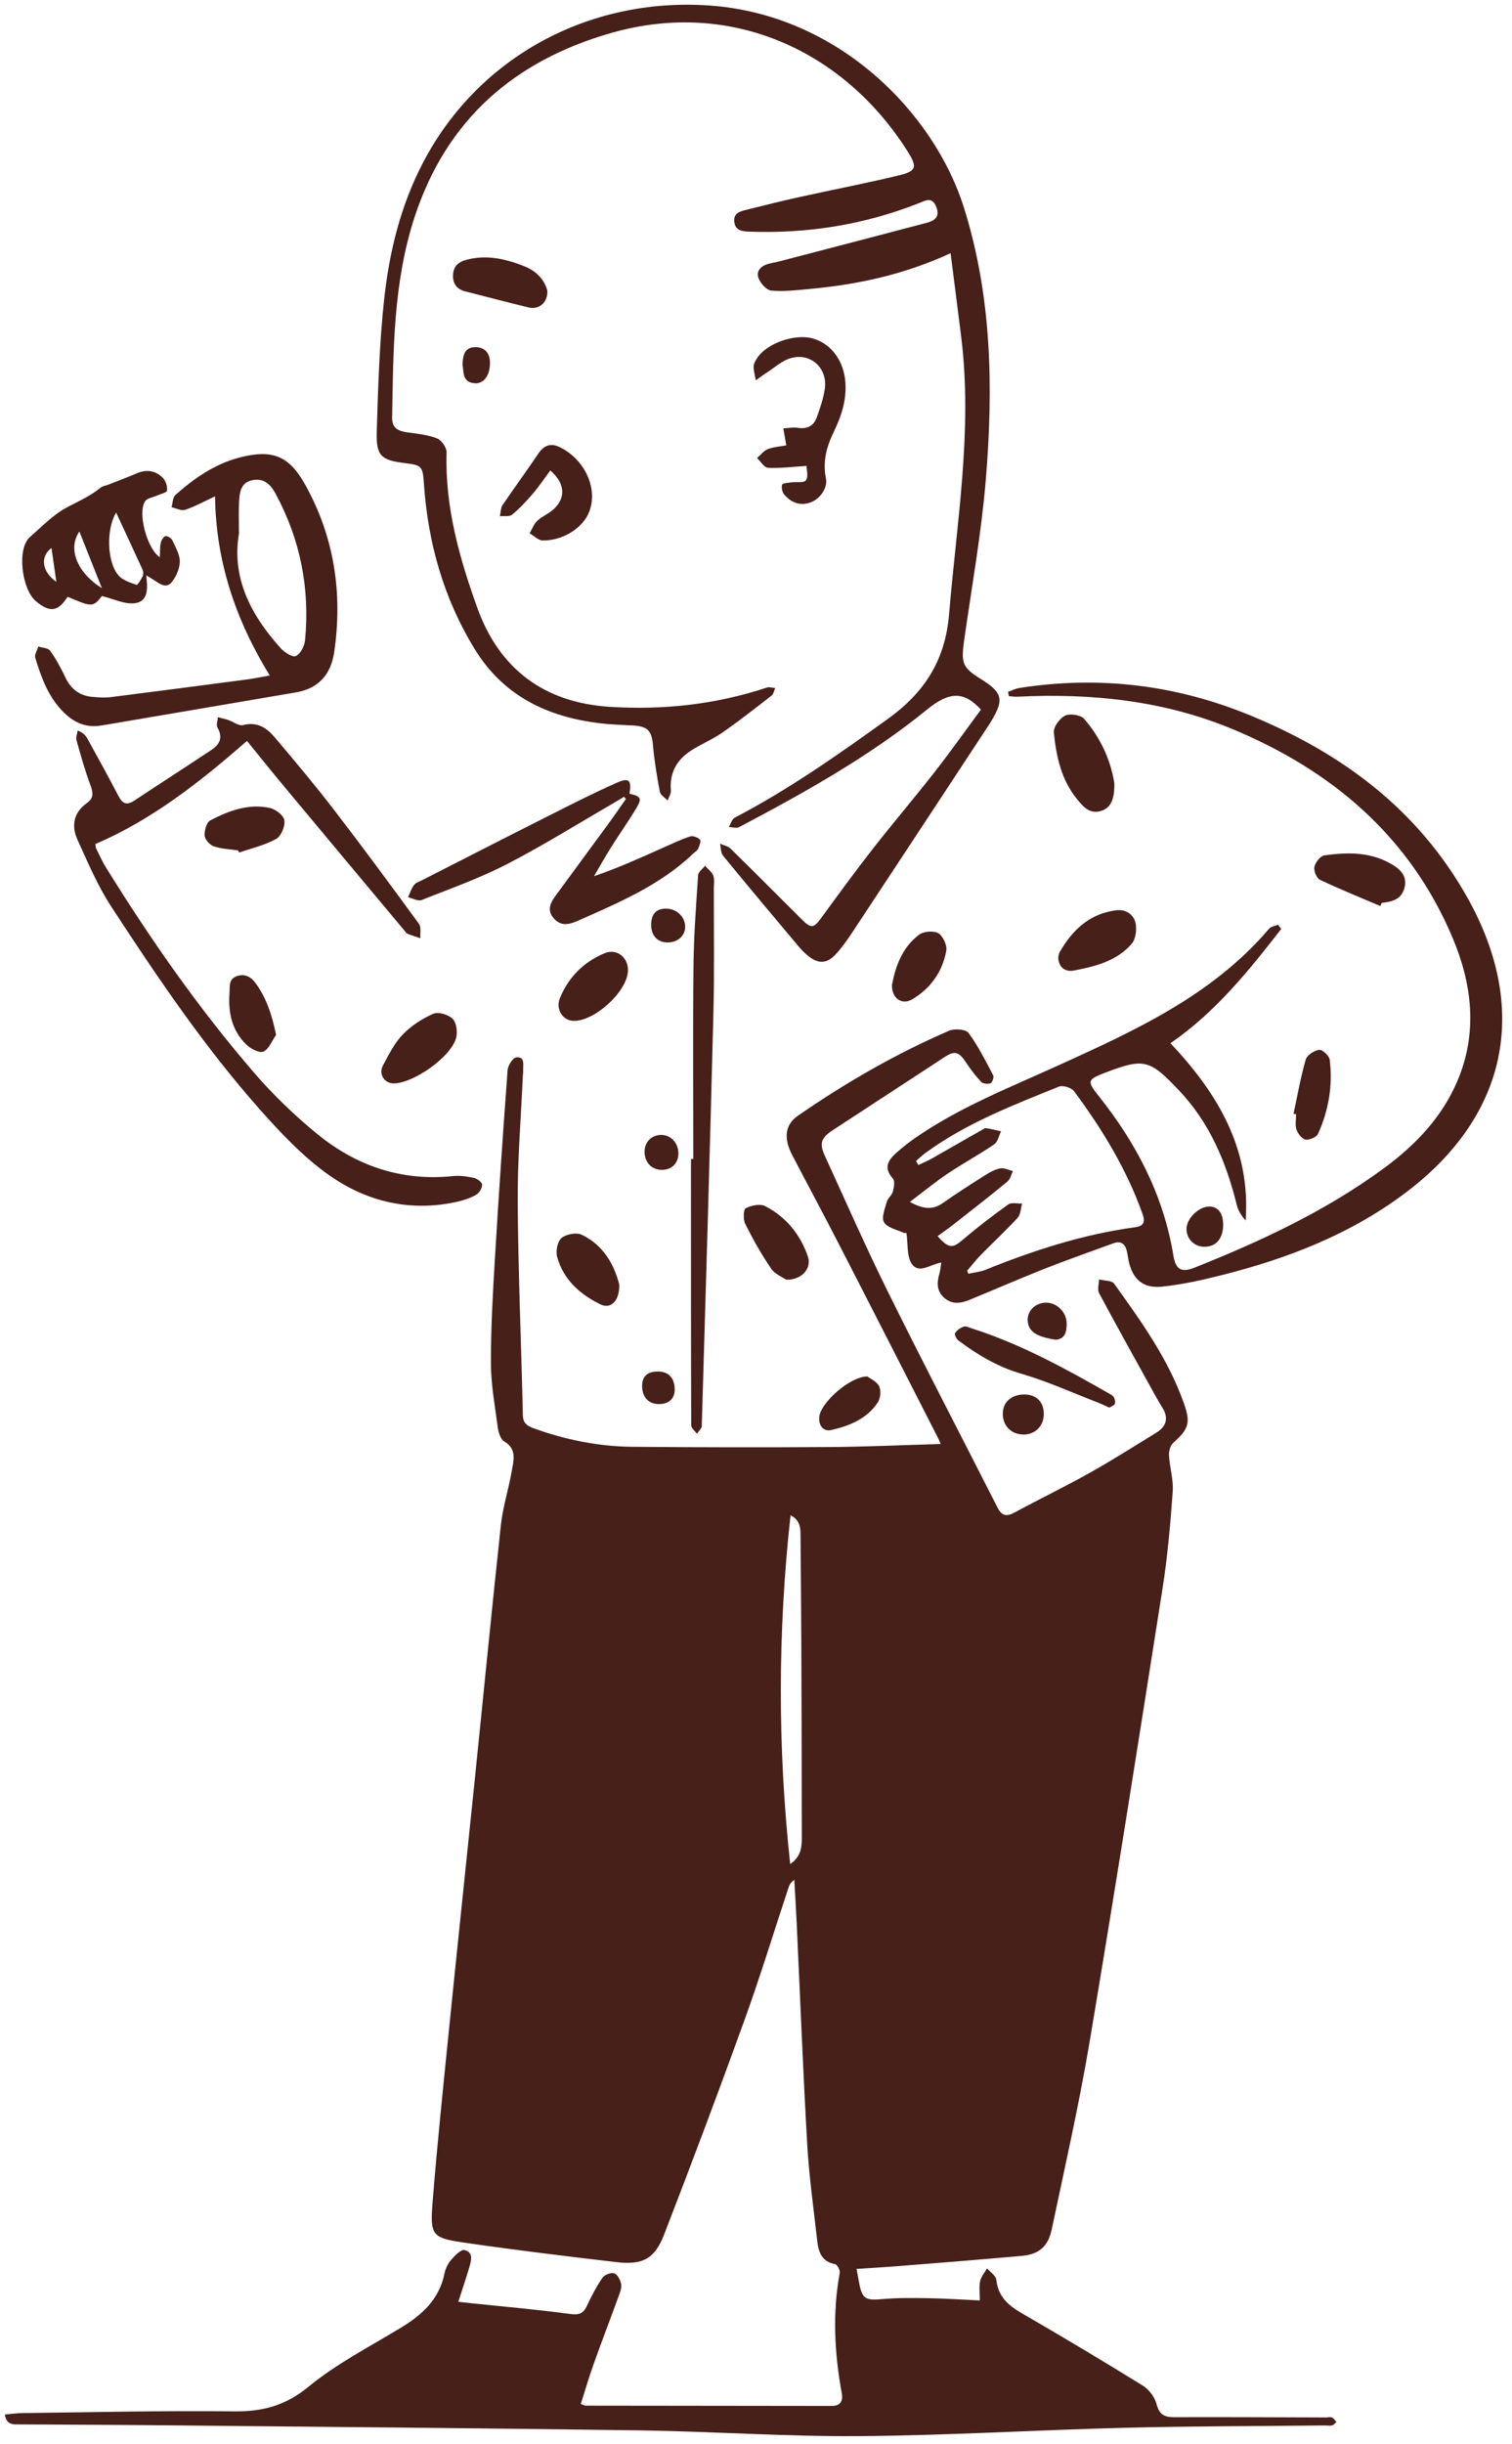 <svg width="138" height="223" viewBox="0 0 138 223" fill="none" xmlns="http://www.w3.org/2000/svg">
<path d="M41.833 210.023C42.203 208.867 42.529 207.911 42.815 206.946C43.002 206.316 43.254 205.534 42.403 205.312C42.085 205.23 41.516 205.812 41.181 206.199C40.886 206.538 40.656 207.007 40.569 207.45C40.099 209.78 38.557 211.2 36.636 212.369C33.764 214.116 30.726 215.672 28.149 217.788C26.05 219.513 23.969 220.061 21.362 220.03C14.922 219.952 8.482 220.113 2.042 220.187C1.524 220.191 1.007 220.27 0.442 220.317C0.599 221.308 1.229 221.217 1.79 221.221C5.805 221.247 9.824 221.252 13.84 221.291C28.675 221.438 43.511 221.556 58.346 221.764C65.038 221.86 71.726 222.338 78.413 222.29C86.479 222.229 94.54 221.734 102.605 221.53C108.719 221.373 114.833 221.382 120.947 221.317C121.164 221.317 121.39 221.365 121.595 221.308C121.738 221.269 121.851 221.099 121.973 220.987C121.838 220.847 121.729 220.661 121.569 220.587C121.421 220.522 121.212 220.587 121.034 220.587C116.402 220.574 111.769 220.543 107.137 220.561C106.229 220.561 105.799 220.287 105.555 219.357C105.39 218.727 104.869 218.032 104.308 217.684C100.654 215.424 96.96 213.217 93.24 211.066C92.006 210.349 91.098 209.54 90.933 208.024C90.894 207.65 90.381 207.329 90.09 206.981C89.868 207.368 89.551 207.728 89.455 208.146C89.347 208.624 89.429 209.145 89.429 209.91C87.847 209.836 86.322 209.732 84.793 209.706C83.389 209.68 81.977 209.662 80.578 209.784C78.965 209.927 78.674 209.784 78.392 208.193C78.331 207.841 78.261 207.489 78.179 207.033C79.517 206.942 80.799 206.872 82.081 206.768C85.796 206.473 89.512 206.177 93.223 205.847C94.813 205.703 95.656 205.021 95.995 203.409C97.186 197.751 98.472 192.106 99.433 186.405C101.753 172.604 103.93 158.785 106.103 144.958C106.564 142.033 106.82 139.07 107.033 136.111C107.111 135.024 106.759 133.916 106.694 132.808C106.672 132.426 106.807 131.9 107.072 131.665C108.502 130.383 108.684 129.836 108.058 128.063C106.633 124.013 104.156 120.571 101.688 117.134C101.471 116.83 100.78 116.869 100.31 116.747C100.302 117.164 100.141 117.664 100.31 117.986C101.892 120.949 103.535 123.887 105.16 126.829C105.455 127.367 105.755 127.906 106.081 128.428C106.685 129.388 106.459 130.162 105.538 130.726C103.509 131.978 101.492 133.256 99.411 134.42C97.173 135.676 94.857 136.788 92.597 138.014C91.85 138.418 91.424 138.309 91.041 137.558C87.735 131.044 84.354 124.569 81.112 118.02C79.057 113.875 77.192 109.633 75.267 105.427C74.768 104.336 74.954 103.815 75.976 103.146C79.391 100.908 82.807 98.674 86.227 96.445C87.139 95.85 87.526 95.976 88.156 96.932C88.573 97.562 89.034 98.17 89.551 98.718C89.716 98.891 90.164 98.939 90.403 98.844C90.564 98.778 90.737 98.287 90.65 98.122C89.951 96.797 89.277 95.441 88.391 94.246C88.143 93.912 87.113 93.838 86.622 94.051C81.764 96.154 77.192 98.787 72.838 101.799C71.635 102.633 71.504 103.854 72.299 105.384C73.668 108.013 75.076 110.624 76.432 113.262C79.509 119.241 82.563 125.238 85.623 131.226C85.688 131.352 85.736 131.483 85.853 131.761C82.385 131.861 79.022 132.017 75.654 132.039C69.683 132.078 63.713 132.069 57.742 132.017C54.644 131.991 51.637 131.383 48.716 130.331C48.139 130.122 47.734 129.883 47.721 129.127C47.578 122.657 47.295 116.186 47.252 109.712C47.226 105.883 47.547 102.055 47.717 98.227C47.726 98.044 47.76 97.866 47.752 97.683C47.721 97.179 47.952 96.415 47.135 96.48C46.826 96.506 46.361 97.205 46.331 97.627C45.909 103.289 45.523 108.951 45.184 114.618C44.988 117.868 44.797 121.123 44.806 124.378C44.81 126.351 45.179 128.323 45.44 130.292C45.501 130.731 45.692 131.33 46.022 131.526C47.196 132.226 46.878 133.251 46.713 134.207C46.426 135.858 45.901 137.479 45.718 139.139C44.853 147.122 44.08 155.118 43.258 163.105C42.498 170.514 41.712 177.923 40.964 185.336C40.447 190.446 39.917 195.557 39.504 200.676C39.226 204.07 39.343 204.204 42.689 204.682C47.2 205.33 51.724 205.882 56.252 206.412C58.637 206.69 59.745 206.134 60.606 203.913C63.113 197.443 65.555 190.951 67.915 184.424C69.375 180.382 70.635 176.267 71.987 172.182C72.065 171.952 72.195 171.743 72.495 171.531C72.569 172.834 72.651 174.138 72.712 175.441C73.029 182.199 73.29 188.96 73.677 195.713C73.846 198.633 74.264 201.54 74.585 204.452C74.698 205.477 74.985 206.364 76.215 206.594C76.41 206.629 76.688 207.15 76.645 207.389C75.963 211.074 76.162 214.738 76.832 218.397C76.958 219.083 76.697 219.535 75.924 219.535C68.432 219.526 60.94 219.522 53.449 219.509C53.349 219.509 53.249 219.444 53.01 219.357C53.392 218.158 53.74 216.954 54.157 215.781C54.896 213.703 55.691 211.644 56.443 209.571C56.577 209.202 56.751 208.78 56.69 208.419C56.63 208.05 56.364 207.546 56.069 207.437C55.782 207.337 55.182 207.559 54.996 207.828C54.444 208.628 53.987 209.501 53.575 210.384C53.249 211.079 52.884 211.257 52.067 211.148C49.099 210.744 46.109 210.488 43.128 210.175C42.746 210.136 42.363 210.088 41.842 210.032L41.833 210.023ZM72.156 138.262C73.021 138.718 73.06 139.383 73.064 140.069C73.09 143.467 73.125 146.87 73.138 150.268C73.16 156.091 73.177 161.914 73.181 167.737C73.181 168.593 73.082 169.436 72.121 170.092C70.97 159.424 70.983 148.921 72.152 138.266L72.156 138.262Z" fill="#472019"/>
<path d="M86.762 23.118C87.101 25.795 87.423 28.259 87.727 30.723C88.783 39.223 87.327 47.605 86.623 56.031C86.267 60.298 84.355 63.214 81.004 65.621C76.507 68.855 71.987 72.04 67.064 74.608C66.803 74.743 66.695 75.173 66.516 75.464C66.834 75.473 67.212 75.599 67.455 75.473C73.443 72.314 79.349 69.024 84.629 64.731C86.671 63.071 87.992 63.075 89.53 64.752C88.131 66.643 86.758 68.585 85.293 70.458C83.447 72.822 81.495 75.108 79.644 77.476C78.041 79.527 76.507 81.63 74.973 83.734C74.278 84.689 74.047 84.759 73.217 83.933C71.031 81.769 68.872 79.579 66.673 77.428C66.438 77.198 66.038 77.128 65.717 76.985C65.804 77.354 65.778 77.815 65.991 78.076C68.259 80.848 70.562 83.59 72.865 86.332C73.143 86.662 73.452 86.98 73.787 87.245C74.708 87.97 75.464 87.944 76.268 87.084C76.807 86.506 77.276 85.85 77.715 85.189C81.882 78.884 86.032 72.566 90.186 66.252C90.265 66.13 90.343 66.008 90.421 65.887C91.672 63.831 91.525 63.205 89.508 61.95C87.844 60.915 87.701 60.511 87.996 58.438C88.687 53.572 89.561 48.722 89.969 43.829C90.669 35.433 90.538 27.051 87.962 18.895C85.272 10.373 76.576 1.291 64.652 0.496C53.719 -0.234 43.642 5.219 38.623 14.814C36.554 18.768 35.525 23.005 35.055 27.364C34.629 31.344 34.508 35.368 34.386 39.375C34.316 41.608 34.786 41.995 36.971 42.26C38.514 42.447 38.584 42.556 38.692 44.151C39.062 49.539 40.491 54.61 43.333 59.238C45.949 63.501 49.96 65.422 54.758 65.995C55.761 66.117 56.778 66.143 57.786 66.199C59.129 66.278 59.477 66.686 59.594 67.977C59.724 69.411 59.955 70.84 60.224 72.257C60.281 72.552 60.689 72.783 60.937 73.044C61.041 72.735 61.258 72.418 61.232 72.118C61.093 70.493 61.789 69.306 63.11 68.463C64.022 67.881 65.043 67.464 65.93 66.847C67.464 65.778 68.941 64.622 70.423 63.471C70.601 63.331 70.649 63.014 70.753 62.784C70.501 62.762 70.219 62.662 69.997 62.736C65.33 64.287 60.52 64.805 55.648 64.496C49.712 64.122 45.584 61.076 43.568 55.475C41.925 50.908 40.604 46.241 40.761 41.291C40.774 40.857 40.304 40.161 39.896 40.005C39.044 39.67 38.084 39.579 37.163 39.449C36.355 39.336 35.772 39.062 35.789 38.119C35.898 31.931 35.889 25.721 37.858 19.751C40.77 10.929 46.905 5.558 55.753 3.016C66.873 -0.178 77.176 4.776 82.877 13.88C83.729 15.24 83.642 15.609 82.086 15.992C79.066 16.726 76.011 17.308 72.978 17.978C71.357 18.334 69.745 18.738 68.133 19.142C67.572 19.281 66.942 19.42 67.016 20.215C67.094 21.054 67.755 21.111 68.381 21.137C73.73 21.332 78.91 20.502 83.89 18.529C84.524 18.277 85.08 17.934 85.454 18.881C85.832 19.833 85.259 20.155 84.542 20.342C80.07 21.523 75.594 22.684 71.118 23.853C70.805 23.935 70.48 23.983 70.167 24.066C69.484 24.244 68.976 24.704 69.232 25.387C69.411 25.86 69.975 26.482 70.406 26.517C71.583 26.616 72.783 26.473 73.969 26.36C78.275 25.956 82.469 25.078 86.758 23.105L86.762 23.118Z" fill="#472019"/>
<path d="M92.065 63.521C92.326 63.538 92.591 63.586 92.852 63.573C99.578 63.238 106.183 63.916 112.437 66.506C121.523 70.273 128.641 76.279 132.556 85.517C134.351 89.754 134.898 94.182 133.03 98.606C131.622 101.939 129.197 104.472 126.342 106.576C121.032 110.482 115.105 113.25 109.008 115.675C107.826 116.144 107.3 115.836 107.1 114.589C106.201 109.083 103.72 104.329 100.282 100.014C99.187 98.636 99.231 98.515 100.869 97.88C104.419 96.516 104.941 96.69 107.574 99.458C110.412 102.443 111.924 106.059 112.889 109.978C113.015 110.487 113.319 110.952 113.688 111.369C114.166 104.824 111.142 99.766 106.827 95.191C110.95 92.349 113.971 88.581 116.939 84.761C116.839 84.631 116.739 84.505 116.639 84.375C116.365 84.496 116.004 84.544 115.826 84.748C110.629 90.845 103.559 94.052 96.506 97.255C92.095 99.258 87.58 101.035 83.565 103.812C83 104.203 82.457 104.625 81.94 105.076C81.153 105.763 80.536 106.467 81.492 107.536C81.697 107.762 81.592 108.353 81.492 108.735C81.406 109.066 81.032 109.322 80.941 109.652C80.771 110.274 80.432 111.086 80.684 111.525C80.967 112.016 81.814 112.194 82.431 112.472C82.609 112.551 82.84 112.503 82.731 112.499C82.879 113.52 82.753 114.576 83.192 115.28C83.835 116.301 84.882 115.375 85.912 115.201C85.842 115.632 85.82 115.936 85.738 116.223C85.503 117.035 85.477 117.804 86.177 118.421C86.868 119.03 87.65 118.947 88.419 118.634C90.727 117.691 93.008 116.692 95.324 115.775C97.406 114.954 99.517 114.215 101.621 113.446C102.273 113.207 102.672 113.468 102.837 114.115C102.907 114.393 102.937 114.684 102.994 114.967C103.342 116.683 104.28 117.578 106.018 117.405C107.843 117.222 109.656 116.818 111.437 116.37C117.59 114.828 123.439 112.555 128.519 108.657C137.636 101.657 139.57 91.988 133.951 81.945C129.454 73.911 122.566 68.77 114.179 65.307C107.335 62.478 100.313 61.639 93.03 62.778C92.678 62.834 92.347 63.008 92.004 63.13C92.03 63.26 92.052 63.386 92.078 63.516L92.065 63.521ZM83.826 106.311L83.6 105.946C83.882 105.702 84.152 105.437 84.452 105.215C88.171 102.491 92.434 100.853 96.658 99.149C97.014 99.006 97.792 99.249 98.027 99.566C100.6 103.034 102.837 106.702 104.289 110.799C104.558 111.56 104.341 111.886 103.589 111.986C98.861 112.629 94.364 114.08 89.957 115.862C89.466 116.062 88.915 116.11 88.389 116.227C88.35 116.136 88.311 116.044 88.271 115.953C88.689 115.466 89.08 114.958 89.523 114.502C90.64 113.368 91.813 112.286 92.886 111.112C93.16 110.812 93.16 110.256 93.286 109.817C92.856 109.839 92.313 109.696 92.022 109.904C90.592 110.925 89.188 112.003 87.854 113.142C86.963 113.902 86.598 113.959 85.573 112.794C86.042 112.451 86.546 112.103 87.024 111.729C88.675 110.434 90.331 109.148 91.948 107.814C92.204 107.606 92.287 107.18 92.447 106.858C92.065 106.767 91.661 106.545 91.309 106.61C90.826 106.697 90.357 106.954 89.931 107.223C88.619 108.053 87.311 108.892 86.038 109.783C85.073 110.461 84.182 110.287 83.039 109.674C84.278 108.74 85.36 107.849 86.52 107.071C87.902 106.145 89.371 105.355 90.744 104.416C91.07 104.194 91.165 103.634 91.365 103.23C90.913 103.13 90.466 103.017 90.01 102.943C89.888 102.925 89.74 103.03 89.614 103.104C88.076 103.981 86.546 104.864 85.004 105.737C84.626 105.95 84.217 106.115 83.822 106.302L83.826 106.311Z" fill="#472019"/>
<path d="M8.697 77.019C13.868 74.807 18.231 71.374 22.541 67.606C23.689 69.014 24.784 70.388 25.909 71.735C29.564 76.124 33.227 80.504 36.89 84.884C36.982 84.997 37.064 85.149 37.181 85.197C37.568 85.358 37.972 85.475 38.368 85.61C38.333 85.171 38.463 84.61 38.242 84.306C35.682 80.799 33.11 77.305 30.463 73.868C28.725 71.609 26.891 69.423 25.045 67.246C24.323 66.398 23.445 65.829 22.181 66.164C21.799 66.264 21.29 65.855 20.834 65.699C20.525 65.594 20.199 65.529 19.887 65.442C19.865 65.76 19.713 66.155 19.843 66.385C20.369 67.281 20.065 67.919 19.313 68.419C16.966 69.979 14.594 71.504 12.247 73.06C11.556 73.521 11.169 73.321 10.809 72.626C9.892 70.861 8.927 69.123 7.967 67.38C7.806 67.094 7.567 66.85 7.093 66.659C7.05 66.955 6.906 67.276 6.98 67.537C7.371 68.923 7.754 70.318 8.262 71.665C8.514 72.339 8.558 72.83 7.941 73.269C6.707 74.142 6.494 75.354 7.076 76.632C8.019 78.701 8.914 80.825 10.148 82.716C14.359 89.169 18.674 95.561 23.802 101.332C25.709 103.478 27.747 105.625 30.081 107.263C33.527 109.679 37.503 110.605 41.74 109.653C42.335 109.519 42.939 109.319 43.461 109.015C43.743 108.854 44.004 108.411 44.004 108.098C44.004 107.885 43.556 107.546 43.261 107.481C42.635 107.346 41.966 107.25 41.331 107.315C36.638 107.798 32.506 106.386 28.934 103.457C26.874 101.771 24.923 99.893 23.185 97.877C18.144 92.032 13.738 85.718 9.675 79.161C9.331 78.609 9.071 78.01 8.779 77.427C8.736 77.34 8.736 77.227 8.697 77.01V77.019Z" fill="#472019"/>
<path d="M19.627 45.289C19.705 51.264 21.512 56.575 24.619 61.637C23.829 61.776 23.207 61.911 22.581 61.993C18.427 62.541 14.273 63.084 10.114 63.61C9.58 63.675 9.028 63.636 8.489 63.593C7.303 63.506 6.486 62.906 5.969 61.819C5.569 60.972 5.121 60.138 4.578 59.377C4.396 59.121 3.865 59.112 3.496 58.991C3.396 59.338 3.127 59.738 3.218 60.025C3.783 61.854 4.413 63.636 5.86 65.044C6.868 66.026 7.955 66.421 9.289 66.195C15.203 65.196 21.113 64.179 27.027 63.175C29.1 62.823 30.208 61.502 30.499 59.529C31.29 54.145 30.512 48.987 27.844 44.207C26.362 41.552 24.802 40.979 21.851 41.752C19.587 42.343 17.723 43.642 16.007 45.168C15.759 45.389 15.768 45.902 15.659 46.284C16.076 46.376 16.55 46.632 16.898 46.519C17.775 46.228 18.601 45.767 19.631 45.289H19.627ZM21.808 48.696C21.808 47.597 21.769 46.688 21.821 45.789C21.869 44.95 21.956 44.055 22.994 43.825C24.05 43.59 24.68 44.168 25.154 45.05C27.422 49.244 28.296 53.719 27.84 58.447C27.787 58.969 27.414 59.669 26.992 59.868C26.701 60.003 25.953 59.521 25.61 59.138C22.899 56.123 21.126 52.742 21.808 48.7V48.696Z" fill="#472019"/>
<path d="M57.128 72.901C56.59 73.665 56.064 74.439 55.512 75.191C53.934 77.35 52.34 79.497 50.762 81.657C50.276 82.322 49.854 83.017 50.549 83.803C51.201 84.542 51.949 84.368 52.726 84.025C56.464 82.365 60.244 80.783 63.26 77.894C63.416 77.742 63.638 77.624 63.72 77.442C63.838 77.177 64.003 76.729 63.886 76.612C63.686 76.407 63.238 76.238 62.982 76.325C62.126 76.607 61.309 77.003 60.483 77.368C58.454 78.276 56.429 79.193 54.212 79.953C54.73 79.071 55.229 78.18 55.773 77.316C56.524 76.121 57.337 74.969 58.067 73.761C58.619 72.844 58.502 72.666 57.45 72.423C57.658 71.175 57.419 70.919 56.264 71.436C54.186 72.362 52.153 73.392 50.123 74.417C46.247 76.368 42.388 78.346 38.521 80.318C38.265 80.449 37.943 80.544 37.787 80.753C37.543 81.079 37.417 81.496 37.243 81.87C37.656 81.965 38.147 82.257 38.473 82.126C41.093 81.092 43.77 80.14 46.265 78.854C49.602 77.133 52.791 75.134 56.046 73.253C56.35 73.079 56.646 72.888 56.946 72.705C57.011 72.77 57.076 72.835 57.137 72.901H57.128Z" fill="#472019"/>
<path d="M13.346 52.497C13.668 52.693 13.846 52.797 14.015 52.906C14.533 53.232 15.137 53.753 15.649 53.145C16.071 52.645 16.392 51.906 16.41 51.263C16.423 50.624 16.036 49.96 15.749 49.338C15.654 49.13 15.297 48.882 15.119 48.917C14.928 48.956 14.724 49.299 14.672 49.542C14.585 49.955 14.611 50.39 14.589 50.85C13.425 50.077 12.542 46.822 13.238 45.745C13.42 45.458 13.946 45.392 14.315 45.223C14.641 45.075 15.215 44.958 15.241 44.767C15.289 44.397 15.137 43.889 14.876 43.62C14.22 42.942 13.394 42.798 12.49 43.185C11.634 43.554 10.756 43.88 9.887 44.224C9.653 44.315 9.37 44.345 9.183 44.497C8.201 45.306 7.045 45.788 5.968 46.375C4.855 46.983 3.777 48.087 2.726 49.012C1.514 50.086 2 53.753 3.243 54.827C4.525 55.93 5.307 55.83 6.168 54.453C8.41 55.413 8.488 55.409 9.305 54.388C10.378 54.648 11.365 55.153 12.282 55.044C13.568 54.892 13.481 53.662 13.346 52.489V52.497ZM10.6 46.77C11.412 48.521 12.216 50.238 13.003 51.959C13.081 52.132 13.107 52.397 13.029 52.563C12.886 52.867 12.551 53.397 12.464 53.367C11.877 53.158 11.195 52.949 10.813 52.506C9.74 51.276 9.696 48.221 10.6 46.77ZM7.245 48.499C7.901 50.155 8.575 51.846 9.301 53.675C6.989 52.215 6.176 50.042 7.245 48.499ZM5.142 53.088C3.817 52.18 3.643 50.777 4.699 50.003C4.838 50.981 4.981 51.976 5.142 53.088Z" fill="#472019"/>
<path d="M63.065 105.756C63.065 113.856 63.061 121.956 63.087 130.056C63.087 130.312 63.426 130.569 63.608 130.825C63.76 130.586 64.043 130.356 64.051 130.113C64.425 117.567 64.794 105.022 65.112 92.472C65.207 88.674 65.146 84.876 65.151 81.078C65.151 80.678 65.233 80.244 65.099 79.896C64.968 79.553 64.608 79.296 64.347 79.001C64.13 79.283 63.739 79.553 63.717 79.848C63.534 82.586 63.326 85.332 63.295 88.074C63.234 93.967 63.278 99.859 63.278 105.752C63.208 105.752 63.134 105.752 63.065 105.752V105.756Z" fill="#472019"/>
<path d="M71.767 40.64C71.241 40.74 70.62 40.775 70.064 40.988C69.694 41.131 69.416 41.522 69.099 41.8C69.429 42.113 69.751 42.669 70.099 42.687C71.198 42.743 72.306 42.596 73.614 42.513C73.614 42.865 73.796 43.499 73.558 43.825C73.371 44.082 72.662 43.956 72.193 44.021C71.906 44.06 71.437 44.086 71.385 44.234C71.302 44.481 71.394 44.899 71.567 45.112C72.197 45.859 73.01 46.194 73.983 45.842C74.865 45.524 75.561 44.503 75.383 43.647C75.07 42.144 75.439 40.775 76.078 39.449C76.83 37.894 77.351 36.308 77.121 34.539C76.877 32.697 75.695 31.245 74.062 30.854C72.428 30.467 69.968 31.354 69.112 32.662C68.956 32.901 68.786 33.188 68.782 33.453C68.782 33.87 68.912 34.291 68.986 34.709C69.282 34.496 69.564 34.27 69.868 34.078C70.642 33.587 71.367 32.896 72.215 32.666C74.035 32.175 75.561 33.631 75.278 35.499C75.144 36.386 74.848 37.255 74.54 38.102C74.257 38.88 73.649 39.167 72.801 39.037C72.38 38.971 71.928 39.067 71.493 39.089C71.572 39.532 71.65 39.975 71.763 40.64H71.767Z" fill="#472019"/>
<path d="M50.231 42.927C51.539 44.079 51.665 45.335 50.604 46.399C50.157 46.847 49.501 47.086 49.036 47.52C48.723 47.812 48.566 48.276 48.34 48.663C48.74 48.894 49.14 49.315 49.54 49.319C51.439 49.328 53.246 48.137 53.798 46.647C54.415 44.987 53.803 42.931 52.247 41.567C51.873 41.237 51.434 40.954 50.978 40.754C50.205 40.416 49.618 40.672 49.136 41.389C48.075 42.966 46.941 44.5 45.876 46.078C45.69 46.351 45.703 46.76 45.624 47.103C46.002 47.064 46.493 47.168 46.737 46.964C47.428 46.395 48.045 45.73 48.631 45.048C49.192 44.396 49.67 43.675 50.231 42.923V42.927Z" fill="#472019"/>
<path d="M101.7 71.443C101.378 69.388 100.457 67.323 98.941 65.585C98.628 65.229 97.654 65.086 97.207 65.303C96.711 65.546 96.133 66.346 96.186 66.846C96.403 69.036 96.868 71.191 98.337 72.964C98.901 73.646 99.479 74.315 100.514 73.989C101.357 73.724 101.743 72.955 101.704 71.443H101.7Z" fill="#472019"/>
<path d="M101.243 128.44C101.421 128.331 101.669 128.262 101.743 128.109C101.817 127.957 101.76 127.697 101.678 127.527C101.608 127.379 101.426 127.271 101.274 127.184C97.232 124.876 93.156 122.634 88.694 121.213C88.454 121.135 88.172 120.983 87.968 121.048C87.664 121.152 87.351 121.374 87.173 121.63C87.094 121.743 87.277 122.165 87.455 122.3C89.219 123.629 91.066 124.724 93.243 125.359C95.62 126.05 97.893 127.088 100.213 127.983C100.548 128.114 100.87 128.275 101.243 128.44Z" fill="#472019"/>
<path d="M35.97 98.857C37.782 98.809 41.102 96.485 41.62 94.746C41.776 94.212 41.676 93.347 41.328 92.982C40.95 92.587 40.016 92.3 39.556 92.5C38.53 92.948 37.526 93.599 36.753 94.403C35.992 95.19 35.488 96.237 34.954 97.215C34.519 98.014 35.097 98.879 35.97 98.857Z" fill="#472019"/>
<path d="M49.952 26.506C49.678 25.489 48.922 24.724 47.879 24.307C46.189 23.629 44.446 23.216 42.595 23.699C41.817 23.903 41.383 24.307 41.348 25.102C41.313 25.898 41.704 26.397 42.482 26.593C44.407 27.079 46.328 27.592 48.257 28.057C49.209 28.288 50.03 27.566 49.952 26.506Z" fill="#472019"/>
<path d="M126.113 82.386C126.996 82.282 127.847 82.112 128.16 81.104C128.477 80.092 127.952 79.44 127.161 78.945C125.201 77.723 123.037 77.745 120.868 78.054C120.508 78.106 120.051 78.692 119.965 79.101C119.891 79.453 120.164 80.135 120.473 80.278C122.281 81.139 124.141 81.886 125.979 82.673C126.022 82.577 126.07 82.482 126.113 82.386Z" fill="#472019"/>
<path d="M96.587 87.41C96.635 88.331 97.295 88.692 97.99 88.562C99.946 88.197 101.914 87.697 103.283 86.128C103.665 85.689 103.774 84.785 103.631 84.186C103.448 83.43 102.736 82.947 101.866 83.06C99.433 83.373 97.86 84.872 96.7 86.91C96.617 87.058 96.617 87.258 96.582 87.415L96.587 87.41Z" fill="#472019"/>
<path d="M52.332 93.151C54.235 93.212 57.186 90.539 57.312 88.645C57.395 87.415 56.33 86.502 55.187 86.976C53.284 87.767 51.88 89.166 51.102 91.082C50.689 92.104 51.372 93.121 52.332 93.151Z" fill="#472019"/>
<path d="M71.769 116.77C73.211 116.796 74.102 115.709 73.733 114.645C73.033 112.624 71.734 111.034 69.839 110.056C69.379 109.817 68.566 109.991 68.058 110.251C67.845 110.36 67.819 111.277 68.014 111.672C68.722 113.08 69.496 114.467 70.387 115.766C70.739 116.279 71.447 116.548 71.769 116.774V116.77Z" fill="#472019"/>
<path d="M56.518 117.209C56.062 115.405 55.084 113.619 53.094 112.668C52.611 112.437 51.668 112.611 51.247 112.968C50.877 113.276 50.708 114.167 50.851 114.688C51.425 116.77 52.941 118.113 54.814 119.025C55.744 119.481 56.561 118.704 56.518 117.209Z" fill="#472019"/>
<path d="M21.828 77.793C22.967 77.398 24.171 77.124 25.209 76.55C25.661 76.298 26.039 75.381 25.952 74.843C25.878 74.391 25.135 73.826 24.601 73.717C22.667 73.309 20.872 73.982 19.195 74.856C18.856 75.034 18.648 75.781 18.678 76.242C18.7 76.598 19.139 77.098 19.495 77.22C20.199 77.463 20.977 77.485 21.729 77.598L21.828 77.793Z" fill="#472019"/>
<path d="M81.409 89.894C81.387 91.102 82.326 91.732 83.247 91.189C84.942 90.189 86.023 88.664 86.367 86.739C86.454 86.244 86.058 85.401 85.632 85.153C85.202 84.905 84.294 84.979 83.881 85.292C82.33 86.457 81.726 88.204 81.404 89.898L81.409 89.894Z" fill="#472019"/>
<path d="M25.199 94.435C24.821 92.597 24.321 91.076 23.339 89.724C22.883 89.098 22.292 88.803 21.562 89.094C20.858 89.372 20.988 89.998 20.945 90.637C20.819 92.427 21.175 94.026 22.457 95.291C22.853 95.682 23.665 96.116 24.035 95.956C24.547 95.734 24.821 94.965 25.199 94.43V94.435Z" fill="#472019"/>
<path d="M118.296 101.667C118.296 102.136 118.188 102.644 118.331 103.066C118.457 103.44 118.826 103.926 119.157 103.983C119.504 104.044 120.156 103.765 120.295 103.461C121.268 101.319 121.651 99.042 121.364 96.7C121.321 96.343 120.691 95.757 120.399 95.796C119.947 95.857 119.287 96.282 119.174 96.682C118.709 98.303 118.418 99.972 118.061 101.623C118.14 101.64 118.218 101.654 118.3 101.671L118.296 101.667Z" fill="#472019"/>
<path d="M79.153 125.599C77.554 125.612 74.933 127.967 74.777 129.267C74.681 130.058 75.151 130.653 75.859 130.488C77.537 130.105 79.123 129.467 80.118 127.963C80.365 127.589 80.426 126.872 80.235 126.486C80.013 126.042 79.409 125.79 79.157 125.595L79.153 125.599Z" fill="#472019"/>
<path d="M93.523 127.243C92.371 127.226 91.563 127.9 91.528 128.912C91.485 130.042 92.241 130.863 93.353 130.894C94.461 130.928 95.274 130.129 95.269 129.012C95.265 127.93 94.6 127.261 93.527 127.243H93.523Z" fill="#472019"/>
<path d="M111.637 111.773C111.645 110.725 111.185 110.104 110.389 110.091C109.455 110.074 108.334 111.138 108.295 112.077C108.256 112.994 108.955 113.737 109.881 113.763C110.959 113.793 111.624 113.042 111.637 111.777V111.773Z" fill="#472019"/>
<path d="M96.36 122.251C97.234 122.172 97.351 121.495 97.355 120.782C97.364 119.726 96.43 118.826 95.422 118.865C94.492 118.905 93.809 119.569 93.796 120.399C93.779 121.699 95.017 122.029 96.365 122.251H96.36Z" fill="#472019"/>
<path d="M58.828 105.094C58.828 106.072 59.493 106.758 60.44 106.745C61.322 106.737 61.927 106.115 61.918 105.233C61.909 104.268 61.205 103.538 60.306 103.56C59.445 103.582 58.833 104.216 58.828 105.094Z" fill="#472019"/>
<path d="M59.432 84.345C59.419 85.349 59.975 85.975 60.892 85.997C61.8 86.018 62.508 85.427 62.534 84.628C62.565 83.694 61.796 82.924 60.809 82.911C59.914 82.898 59.445 83.385 59.432 84.341V84.345Z" fill="#472019"/>
<path d="M60.164 128.119C61.073 128.111 61.607 127.589 61.581 126.733C61.551 125.69 60.973 125.112 59.965 125.147C59.126 125.173 58.609 125.551 58.605 126.459C58.6 127.485 59.2 128.128 60.164 128.119Z" fill="#472019"/>
<path d="M42.215 33.285C42.345 33.91 42.154 34.867 43.31 34.971C44.136 35.045 44.705 34.284 44.722 33.15C44.735 32.22 44.231 31.668 43.38 31.677C42.58 31.69 42.228 32.142 42.219 33.285H42.215Z" fill="#472019"/>
</svg>
